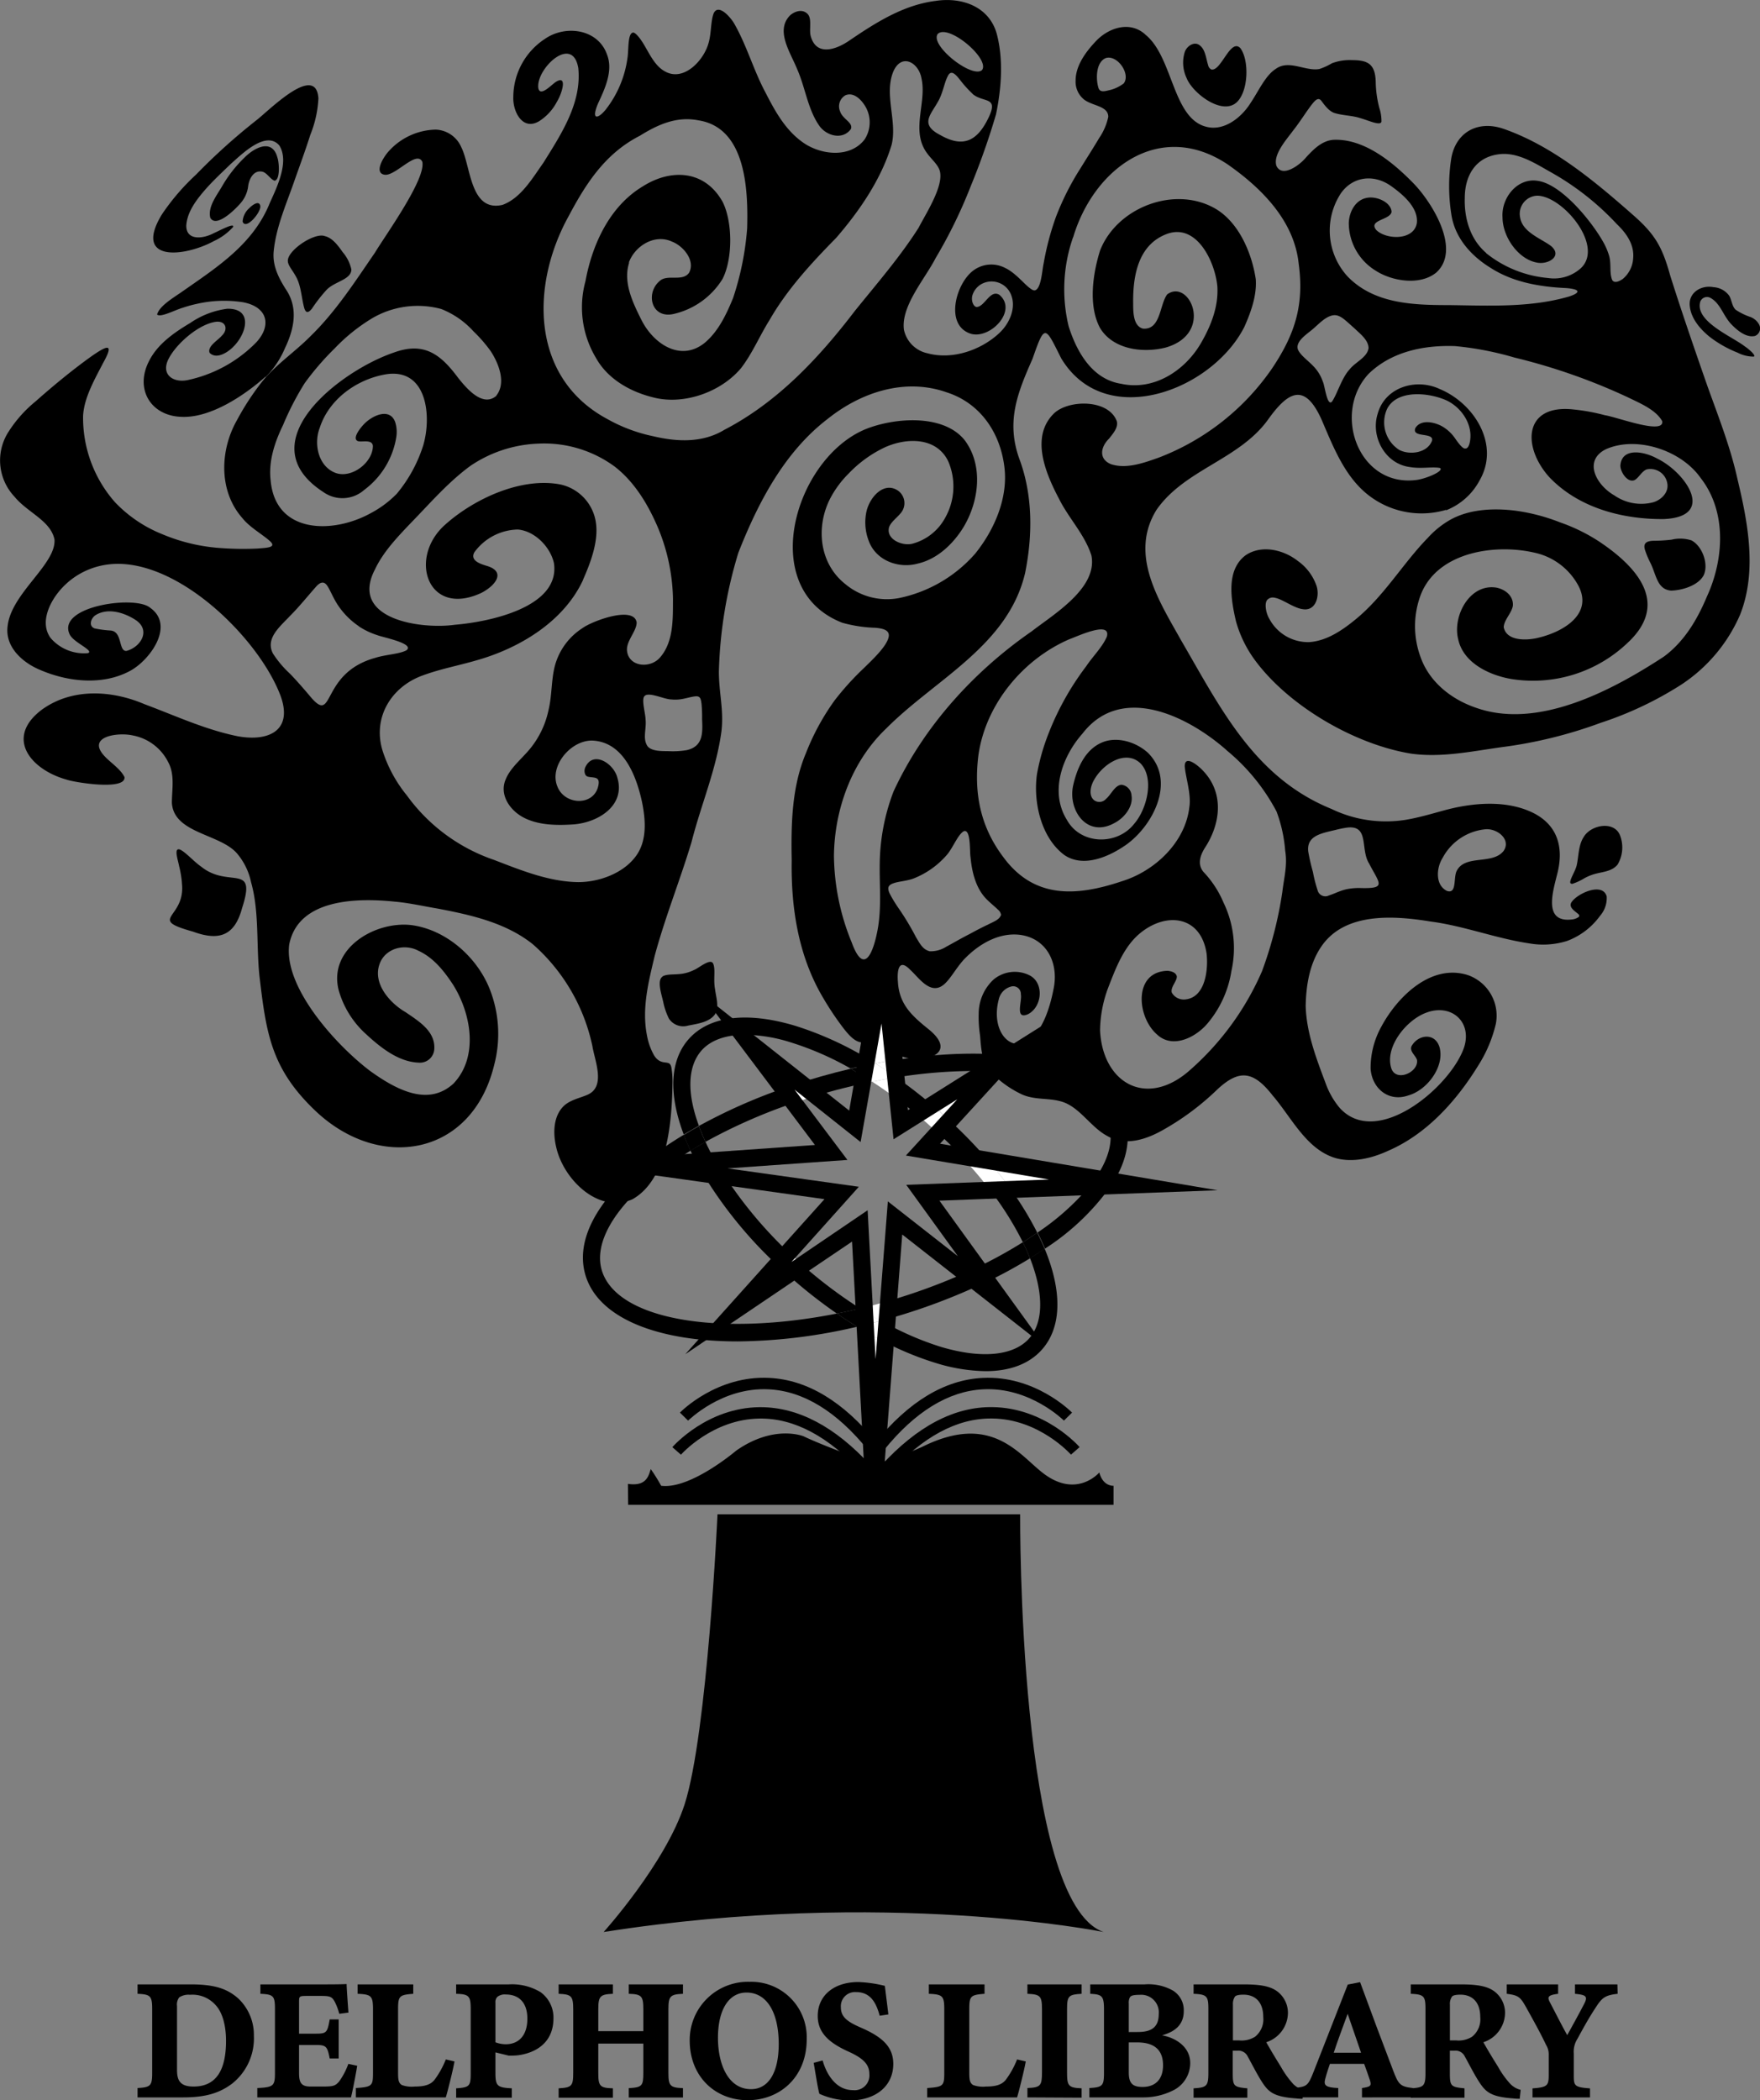 <svg id="Layer_1" data-name="Layer 1" xmlns="http://www.w3.org/2000/svg" viewBox="0 0 308.21 367.79"><rect x="0" y="0" width="308.21" height="367.79" fill="#808080" stroke="none"/><title>delphos-logo</title><path d="M253.26,89.28a15.14,15.14,0,0,1-13.66-2.6c-4.16-3.26-6.15-8.51-8.2-13.27-3-6.59-5.92-4.75-9.42.18-5.08,6.94-14.54,8.63-19.45,15.69-4.86,7.85.43,15.93,4.33,22.9,6.92,11.89,12.81,24,26.32,29.49a21.94,21.94,0,0,0,13.1,1.88c2.24-.39,4.3-1,6.38-1.57,5.07-1.42,11.26-2,16.07.5,4.16,2.21,5.09,6.12,4,10.46-.79,3.19-2.57,8.74,2.63,8.07a2.44,2.44,0,0,0,1.08-.41c.2-.18.13-.35-.06-.54-.6-.52-1.85-1.23-1.1-2.17,1.09-1.49,5.36-3.41,6.08-.92a4.7,4.7,0,0,1-1.16,3.41,12.53,12.53,0,0,1-5.8,4.41,14.06,14.06,0,0,1-6.58.42c-5.83-.86-11.42-3.06-17.23-3.82-6.46-1.06-15.2-1.71-19.29,4.5-2,3-2.58,6.74-2.65,10.27.13,4.66,1.82,9.1,3.47,13.48a14.16,14.16,0,0,0,2.46,4.35c6.57,7.31,19.61-3.81,21.84-10.67,1.36-4.44-2.31-7.58-6.59-6-3.58,1.27-7.45,6.14-6.15,9.87.93,2.34,4.81.52,4.46-1.58-.25-.82-1.53-1.64-.83-2.6,1.19-1.85,4-2.18,4.78.38.93,3.39-2.17,7.53-5.48,8.45-3.46,1.2-6.36-1.25-6.59-4.69a14.89,14.89,0,0,1,1.89-7.38c2.81-5.24,8.73-11.08,15.17-9a7.53,7.53,0,0,1,4.87,8.53,23.64,23.64,0,0,1-3.09,7.31c-3.79,6.16-9,12-15.79,14.93-2.78,1.28-6.07,2.09-9.07,1.3-5.2-1.47-7.77-7.08-11.14-11-3.4-4.35-5.88-4.62-9.74-1a46,46,0,0,1-9.24,6.92c-3,1.74-6.78,3.07-10,1.16-3-1.59-4.95-5.33-8.32-6.1-2.06-.54-4.33-.2-6.51-1.12a18.48,18.48,0,0,1-5.11-3.52c-2-1.89-2.09-4.14-2.31-6.82a21.34,21.34,0,0,1-.24-3.91,8.16,8.16,0,0,1,2.6-5.91,5.79,5.79,0,0,1,6.32-.73c2.58,1.34,2.2,5.51-.27,6.79-2.4,1.08-1-2.34-1.27-3.46a1.34,1.34,0,0,0-1.6-1.4,3,3,0,0,0-2.26,2.25c-2.2,8.23,6.67,13.09,9.57-1.71,1-4.57-1.15-9-5.95-9.58-3.72-.41-7.22,1.7-9.73,4.33-1.49,1.63-2.52,3.73-3.77,4.58-2.25,1.54-4.19-1.48-5.66-2.8-2.13-2.19-2.27.51-2.13,2.13.23,4,2.51,6,5.47,8.38,5.24,4.32-1.05,6.11-5.1,4.58a8.36,8.36,0,0,1-2.81-1.86c-.76-.69-1.16-1.23-2.26-.8-2.07,1-3.39-.37-4.7-2a51.44,51.44,0,0,1-3.62-5.37c-4.37-7.3-5.71-15.7-5.58-24.18-.12-6.34,0-12.88,2.5-18.81a41.61,41.61,0,0,1,5-9.2,48.45,48.45,0,0,1,5.13-5.67c1.45-1.43,4-3.78,4.35-5.45.28-1.33-1.27-1.51-2.27-1.62a24.15,24.15,0,0,1-5.84-.88c-15.12-5.87-8.35-28.82,4.11-33.92,5-2,13.57-2.7,17.3,1.93,3.33,4.42,2.54,10.78-.25,15.34-1.83,2.94-4.59,5.51-7.93,6.28-3.37.94-7.34-.52-8.6-3.95a9,9,0,0,1-.48-4.78c.43-2.73,3.09-5.81,5.65-4a2.69,2.69,0,0,1,.52,3.78c-.72.93-1.84,1.67-2.14,2.61-.56,2.08,2.3,3.33,4.11,2.86a9.24,9.24,0,0,0,5.7-4.5,11.17,11.17,0,0,0,.56-9.91c-2-4.21-7.16-4.24-11.11-2.46a21.32,21.32,0,0,0-6.27,4.52,17.89,17.89,0,0,0-3.3,4.44c-2.55,5-1.92,11.39,2.67,15a11.35,11.35,0,0,0,9.42,2.43,24.24,24.24,0,0,0,13.3-7.77c3.43-4.25,5.83-9.9,5.1-15.32-.77-6-4.3-11.09-10.11-12.94-7.3-2.57-15,0-20.82,4.66-7.59,5.81-12.19,14.67-15.63,23.41a77.9,77.9,0,0,0-3.42,20.82c0,3.77.89,6.75.45,10.47-.89,6.67-3.58,12.87-5.23,19.37-2,6.67-4.63,13.17-6.45,19.92-1.1,4.61-2.3,9.29-1.36,14a11.13,11.13,0,0,0,1.22,3.43c.87,1.44,1.9,1.19,2.46,1.37.34.08.48.36.57.69a14.64,14.64,0,0,1,.22,2.85c-.12,6.53-.75,16.77-7,20.32-5.82,2.59-11.86-3.23-13.28-8.76-.75-2.85-.55-5.77,1.17-7.5,1.15-1.16,3-1.47,4.28-2.06,3.16-1.45,1.23-5.88.8-8.49a32.74,32.74,0,0,0-10.43-17.84c-4.72-3.78-10.85-5.14-16.68-6.25-2.58-.43-5-1-7.58-1.22-6.45-.66-16.81-.55-18.4,7.5-1,7.49,8.18,17.63,14.14,22.14,5.12,3.7,10.38,6.09,14.61,2.24,4.49-4.71,3.1-12.37-.12-17.42-1.56-2.36-3.39-4.65-6-5.85-2.55-1.36-6-.37-6.88,2.53-1.05,3.36,1.94,6.68,4.65,8.24,2.33,1.6,5.22,3.34,5,6.48a2.52,2.52,0,0,1-2.75,2.34c-3.61-.14-6.79-2.75-9.36-5.14a16.27,16.27,0,0,1-4.64-7.58C57.48,166.1,65.66,161.28,72,162c6,.77,11.35,5.43,13.65,10.94a21.36,21.36,0,0,1,.89,13.56c-3.85,15.89-20,18.79-31.34,8-7.72-7.36-8.59-13.53-9.77-23.63-.57-5.42,0-11.22-1.47-16.4a11.32,11.32,0,0,0-2.31-4.84c-2.86-3.64-11.24-3.58-11.55-9.05,0-2.34.56-4.93-.66-7.14a8.73,8.73,0,0,0-6.2-4.65c-2.44-.56-7.81.1-5.23,3.29,1.07,1.33,3,2.42,3.79,4,.29,2.43-8.9.92-10.2.43-6.22-1.75-10.77-7.27-4.34-12.18,5.31-3.89,12.28-3.48,18.07-1,5.38,2,10.55,4.43,16.27,5.6,5.46,1,9.7-1,7.56-7C45.3,111.52,30,96.61,18,99a13.18,13.18,0,0,0-7,3.82c-2.2,2.28-4.17,6.16-2.12,8.93a7.71,7.71,0,0,0,6.51,2.63c.38-.12.3-.37-.21-.77-.78-.64-2.56-1.56-3-2.56-2.23-4.91,11.53-6.85,14.11-4.62,4.41,3.1-.06,9.25-3.59,11.1-4.84,2.56-10.89,1.87-15.76-.25-3.09-1.31-6.11-4.06-5.6-7.68C2,103.86,9.87,98.8,9.54,94.47c-.69-3.32-4.7-4.68-7-7.49a9.25,9.25,0,0,1-1-11.44A22.2,22.2,0,0,1,6.2,70.32c3.06-2.72,6.54-5.59,9.92-8,2.24-1.54,4.09-2.62,2,1.13-1.56,3-3.42,6.25-3.57,9.41a22.37,22.37,0,0,0,5.57,15.07,23.41,23.41,0,0,0,8.25,5.6A31.8,31.8,0,0,0,39,96a52.09,52.09,0,0,0,6.12.06c1.48-.13,3.44-.13,2.15-1.3s-3.55-2.42-4.8-4c-4.17-4.68-4-11.82-1-17.13A45.88,45.88,0,0,1,46,66.71c2.48-3,5.66-5.08,8.45-7.91,4.4-4.3,7.74-9.51,11.2-14.54,1.84-3.06,9-12.95,8.3-15.94-1-2.05-4.58,2.41-6.51,2.29-2.09-.23-.28-3.19.76-4.26a11.36,11.36,0,0,1,8.12-3.65,5.08,5.08,0,0,1,4.45,3.06C82.47,29.09,82.3,37.2,88,35.88c3.23-1.19,5.22-4.65,7.14-7.35,3.21-5.14,6.74-10.52,6.13-16.6-1-6-7.44.13-7,3.49.31,1.67,2.38-.67,3.07-1.07,2.08-1.34,1.1,2,.18,3.48a8.9,8.9,0,0,1-3.07,3.37C91.51,23,89.78,19.52,89.89,17A12.21,12.21,0,0,1,95.43,6.81c3.65-2.53,9.35-1.72,10.89,2.8,1.09,2.83-.43,6-1.59,8.51-1.24,2.92-.07,2.78,1.32,1.1a18.71,18.71,0,0,0,3.81-8.91c.27-1.45,0-4.46,1-4.61.35,0,.89.57,1.51,1.48,1.15,1.71,2.08,4.2,4,5.28,3.37,2,7-2,7.75-5.07.44-1.58.33-3.54.83-5C125.77.51,127.88,3,128.5,4c2.26,3.89,3.44,8.28,5.57,12.24,1.62,3.17,3.41,6.42,6.34,8.56,3.11,2.34,8.41,3,11-.38a5.5,5.5,0,0,0-.17-6.24c-.8-1.12-1.95-2-3.18-1.5a2.23,2.23,0,0,0-.95,2.81c.45,1.41,2.32,1.94,1.9,3.1-1.43,2-4.32,1.23-5.58-.63-2-2.91-2.41-6.67-3.85-9.89-1.15-2.88-3.9-6.77-1.16-9.44,1-.8,2.21-1,3-.19s.28,2.58.52,3.75c.92,3.74,4.45,2.54,6.83.89C153.3,4,158.22.85,163.85.16c4.61-.71,9.44,1,10.73,5.87,1.17,4.56.77,9.48-.16,14A127,127,0,0,1,170,32.59a84.85,84.85,0,0,1-6.15,12.6c-1.86,3.64-6.08,8.38-5.56,12.52a5.35,5.35,0,0,0,4.14,4.16c4.36,1.19,9.35-.56,12.52-3.5,1.86-1.7,3.14-4.6,2-7a3.67,3.67,0,0,0-4.61-1.84,3.39,3.39,0,0,0-2.05,2.18c-.28,1,.21,2,.72,2.05,1.43,0,2.35-3.12,4-2.13,3.26,2.77-1.59,7.81-5,6.82-4.71-1.51-2.56-9,.54-11.15a5.23,5.23,0,0,1,5.48-.37c1.67.78,3.14,2.58,4.15,3.4.32.23.67.57,1.06.52,1.1-.3,1.24-3.45,1.52-4.71A48.82,48.82,0,0,1,184.91,38a46.88,46.88,0,0,1,4.33-8.57c1.08-1.76,2.21-3.5,3.26-5.28a10.33,10.33,0,0,0,1.58-3.69c0-2.06-3.16-1.87-4.52-3.28a4,4,0,0,1-1.2-3.07c0-2.47,1.57-4.76,3.33-6.66,2.28-2.59,6.24-3.95,9-1.29,4.77,4,4.66,14.66,10.63,16.06,3.08.76,6.1-1.65,7.68-4.19,1.36-2,2.58-4.8,4.39-5.95,2.32-1.72,5.24.47,7.68,0a11.46,11.46,0,0,0,2.18-1,8.78,8.78,0,0,1,3.48-.55c2.82,0,4.15.65,4.19,4a19,19,0,0,0,.63,4.38,7.25,7.25,0,0,1,.37,2.4c-.11.37-.56.35-1.36.14-.63-.18-1.45-.5-2.33-.76-1.47-.48-3-.44-4.47-.88-1-.27-1.84-1.45-2.34-2.12-.61-.85-1.28.1-1.75.68-1.08,1.42-2.08,3.06-3.21,4.48-1.2,1.63-3.57,4.25-2.93,6.2,1,2.11,4-.08,5.1-1.39,1.31-1.44,2.81-3,4.83-3.17,5.45-.28,10.56,4,14.16,7.71,3.21,3.36,8.28,11.52,3.92,15.51-2.78,2.32-7.73,1.6-10.71-.36A9.81,9.81,0,0,1,236.2,39c.09-2,1.21-4.06,3.28-4.37,1.7-.28,4.13.83,4.21,2.47-.22,1.45-4.18,1.39-2.66,3.2,1.78,1.71,6.59,1.84,7.09-1.25.28-2.65-2.37-4.95-4.53-6.48-3-2.13-6.72-1.69-8.8,1.32A11.9,11.9,0,0,0,236,48.43c4.65,4.78,11.44,5,17.76,5,7,.09,14.23.47,21-1.5,2-.65,2.1-1.27-.45-1.48-4.61-.21-9.34-1-13.29-3.55-3.44-2.11-6.28-5.3-6.87-9.41a31.82,31.82,0,0,1,0-9.79c.82-4.6,4.69-6.66,9.12-5.15,8.62,3,16,9.19,22.81,15.19,3.85,3.39,5.05,5.63,6.42,10.56,2,6.34,4.25,12.85,6.46,19.19,1.92,5.37,4.08,10.81,5.31,16.43,1.84,7.68,3.44,16.13.47,23.69A27.89,27.89,0,0,1,294.26,120a62,62,0,0,1-14,6.6A78.72,78.72,0,0,1,263,130.84c-5.26.73-10.57,1.88-15.88,1.14-9.78-1.59-21.22-8.2-27.19-16.15a21,21,0,0,1-3.48-7c-.9-3.85-1.78-9,1.68-11.59,2.77-1.88,6.61-1,9.15,1a8.92,8.92,0,0,1,3.21,4.19c.69,1.8,0,4.64-2.34,4.25-1.62-.2-3.58-1.79-4.92-2a1.33,1.33,0,0,0-1.23.29c-.64.54-.35,2.39.33,3.48a7.69,7.69,0,0,0,6.92,4c3-.19,5.71-2,8-3.87,5.08-4.09,8.4-9.9,12.81-14.41a15.81,15.81,0,0,1,3.66-3c3.38-2,7.69-2.22,11.57-1.75a33.52,33.52,0,0,1,7.91,2.06,31.08,31.08,0,0,1,6.89,3.39c6.51,4.35,12.42,10.78,4.92,17.72a24,24,0,0,1-20.34,6.32c-3.88-.66-8.45-2.83-9.32-7-1-4,2-9.78,6.72-9,1.71.36,3,1.59,2.86,3.18-.22,1.31-1.54,2.44-1.6,3.75.51,2.51,4.14,2.34,6.12,1.83,4.49-1.08,9.61-4.24,6.9-9.2a11.47,11.47,0,0,0-7-5.53c-7.08-1.87-17.57-.45-20.55,7.22a15.63,15.63,0,0,0,0,11c1.56,4.32,5.39,7.32,9.63,8.77,10.89,3.89,23.86-3,32.93-8.93,3.57-2.62,5.85-6.47,7.55-10.52,3-6.53,3.51-14.89-1.1-20.78-3.42-4.9-11.31-7.44-16.65-5-3.91,2-1.65,6.25,1.58,8.08a8.25,8.25,0,0,0,6.85,1.16c1.39-.45,2.66-1.74,2.39-3.26a3,3,0,0,0-3.61-2.48c-.88.33-1.41,1.52-2.14,1.88-1.24.52-2.5-1.47-2.47-2.57.25-3.21,4.2-2.46,6.43-1.21,4.93,2.35,10.49,10.22,1.15,10.6-7.31.06-15-2-20.1-7.42-4.75-5.37-4.35-12.75,4.34-11.77a34.32,34.32,0,0,1,5.45,1c2.21.34,10.41,3.49,10.06,1.06-1.09-2-3.89-3.15-5.95-4.16a105.54,105.54,0,0,0-19.95-7,55,55,0,0,0-10.37-2c-5.57-.2-11.17,1-15.13,4.84-6.44,6.87-1.81,19.8,8.22,18.62,1.8-.19,5.1-1.63,4.25-2.12-1.43-.26-3.26.19-5.32-.17-4.27-.57-6.84-5.29-5.59-9.29,1.27-4.68,6.7-6.32,10.86-4.37,6.09,2.53,10.6,9.77,7,16a11.31,11.31,0,0,1-5.89,5.25ZM102.09,101.59c-3.41,7.34-11.24,12-18.82,14.1-3,.87-6.18,1.47-9.15,2.56-5.68,2-9,7.57-7.05,13.44a23.91,23.91,0,0,0,4.19,7.62,31.34,31.34,0,0,0,15.23,11.27c4.75,1.82,9.62,3.83,14.76,3.9,3.67,0,7.81-1.53,10-4.41,2-2.57,1.9-6.11,1.18-9.62-1-4.64-3.29-10.6-8.8-10.76-3.75,0-7.52,4.53-6,8.09,1.3,3.27,6.49,3.44,7.17-.3.29-1.55-.83-1.23-1.82-1.46-.62-.12-.76-1.06-.48-1.66,1.4-3,5-.63,5.61,1.83,1.5,5-3.59,8-8,8.2-2.82.17-5.87.09-8.36-1.19s-4.39-4.08-3.16-6.79c.71-1.7,2.23-3.06,3.46-4.41a15.79,15.79,0,0,0,4-7.62c.63-2.56.47-5.35,1.13-7.82A11.33,11.33,0,0,1,102,110c1.65-1.22,9-4,9.49-1,0,1.5-1.69,3.07-1.7,4.74.1,3.07,4.14,3.47,5.88,1.3,2.32-2.77,2.16-6.7,2.18-10.19a33.87,33.87,0,0,0-2.7-12.61c-1.7-3.94-4.06-7.88-7.53-10.55a20.85,20.85,0,0,0-13.37-4,22.64,22.64,0,0,0-11.87,3.89c-3.88,2.84-7.09,6.57-10.43,10-2.32,2.43-4.85,5.08-6.27,8.11-4.58,8.72,7.92,10.57,14,9.72,5.81-.48,18.45-3,17.33-10.77-.6-2.8-3.31-5.65-6.33-5.91a9.66,9.66,0,0,0-7.62,4c-.76,1.43,1,2,2.09,2.34,3.57,1,1.65,3.5-.92,4.79-9.36,4.3-12.83-6.2-6.25-12,5.06-4.52,13.37-8.38,20.24-7a8,8,0,0,1,6.15,6.78c.44,3.28-1,7-2.25,9.84Zm85.81-60a27.64,27.64,0,0,0-.76,15.55c1.48,4.69,4.24,9.31,9.2,10.07,5.76,1.26,11.2-2.32,14-7.17,1.73-3,3.07-6.38,2.84-9.9-.38-4.19-3.55-11.09-8.81-9.18-4.93,1.82-6,7.07-5.93,12.15,0,1.52,0,4,1.72,4.44,3.12.25,2.89-4.2,4.24-6,3.92-2.85,8.29,6.87-.29,9.32-4,1-9.19.34-11.47-3.43-2.06-3.83-1.31-9.37,0-13.56,2.95-7.58,13.12-11.47,20.23-7.32C217,39,219.24,44.4,219.91,48.9c.2,2.85-.84,5.73-2,8.35-5.66,11.15-24.39,18.28-32.08,5.49-2.81-5.62-2.85-6.14-5,.06-2.65,6-4.68,11-2.32,17.57,2.37,6.33,2.34,13.42,1,20-3,12.74-15.76,18.59-24.29,27.18-6,5.7-9.08,14.07-9.18,22.29a40.84,40.84,0,0,0,3.11,15.2c2.15,5.9,3.77,1.83,4.52-2.13s.31-7.9.39-11.83a36.45,36.45,0,0,1,2.41-12.46c5.23-11.32,14-21,24.2-28.06,3.86-3,11.57-7.56,10.46-13.27-1.13-3.63-4-6.56-5.66-9.91-2.33-4.41-5.11-10.89-.88-15,2.6-2.44,9.61-2.49,11,1.43.22,1.06-.57,2-1.37,3-1.54,1.52-1.82,3.6.34,4.48,2.69.89,5.77-.23,8.36-1.15a42.5,42.5,0,0,0,19.91-15.72c4-6,5.57-11.1,4.59-18.28-.8-7.54-6.55-13.25-12.49-17.39-11.84-7.84-23.39.71-27,12.81Zm26.85,89.74c-6.91-6.07-18.45-11.59-25.18-2.87-3.55,4-5.8,10.21-2.73,15.13,2.43,4.39,8.82,4.49,11.8.65,2.17-2.51,3.55-7.84,1.16-10.48-2.54-2.57-6.58-.11-8.22,2.84-.58,1-1,2.67,0,3.52a1.55,1.55,0,0,0,2.11-.22c.88-.72,1.52-2.38,2.7-2.47a2,2,0,0,1,1.76,1.86c.33,2-1.31,4-3.05,4.87-4.72,2.58-8.1-2.22-7.18-6.57.65-2.9,2-6.23,5-7.54,2.64-1.16,6-.13,8.09,1.77,4.93,4.86,1,12.67-3.76,16.09-3,2.11-7.45,4.09-10.81,1.86-4.11-3-5.54-9.29-4.85-14.18a37.18,37.18,0,0,1,1.69-6.24,48.73,48.73,0,0,1,6.94-12.68c1.13-1.71,2.85-3.36,3.62-5.2.74-2.86-5.33.05-6.52.45-8.24,3.53-14.82,11.57-16,20.49-.78,6.47.35,12.33,4.33,17.62,5.43,7.46,12.91,6.95,20.83,4.29,5.79-1.79,11.11-6.84,11.8-13,.36-2.19-.67-5.25-.81-7.12,0-2.2,2.56.06,3.23.8,3.71,3.91,3.07,9.27.26,13.54-.8,1.31-1.3,2.83-.22,4.14a17.83,17.83,0,0,1,3.52,5.38,18.32,18.32,0,0,1,1.38,12,18.7,18.7,0,0,1-4.2,9.19c-2.1,2.47-6.14,4.48-8.86,1.88-3.53-3.1-4.13-11,1.91-11.12.59.06,1.32.25,1.55.83.3.78-1.15,2-.83,3a2.42,2.42,0,0,0,2.48,1.17c3.38-.44,3.92-5.15,3.61-8-1-6.71-7.17-7.41-11.82-3.44-2.79,2.41-4.14,6.12-5.44,9.46a22,22,0,0,0-1.4,7.41c.44,9.08,7.87,13.54,15.34,7.31A49,49,0,0,0,221,170.09a69.18,69.18,0,0,0,3.56-13.88c.31-2.63.92-4.66.5-7.24a25.09,25.09,0,0,0-1.51-6.85,35,35,0,0,0-8.75-10.73ZM110.16,46.05c-1.06,3.37.61,6.87,2.14,9.92,2.08,4.21,6.85,7.47,11.08,4.09,2.41-2,3.82-5,5-7.88A50.58,50.58,0,0,0,130.84,40c.19-6.7-.17-17.65-8.56-18.93-3.82-.75-7.14.78-10.24,2.71-6,3.07-9.37,8.25-12.42,14-6.74,12.13-6.75,28.39,6.75,35.61a27.92,27.92,0,0,0,8,3c4.2,1,8.67,1.2,12.48-1.12,9.29-4.82,16.53-12.55,22.82-20.78,3.85-4.78,7.91-9.44,11.2-14.61,1.25-2.45,4.43-7.28,3.71-9.94-.36-1.27-1.67-2.15-2.56-3.59-2.36-3.84.25-8.51-.64-12.57-.48-2.89-3.6-4.6-5-1.11-1.54,4,.76,8.61-.24,12.69-1.84,6.07-5.64,11.59-9.72,16.31-4.34,4.41-8.57,9-11.65,14.36-1.79,2.86-3,5.84-5,8.44-3.56,4.25-10.15,6.55-15.51,5.09-4-1-7.89-3.25-9.9-6.89a17.24,17.24,0,0,1-1.83-13.44c1.17-6.39,4.21-13.08,10-16.57,5-3.18,10.87-2.88,14,2.66,1.78,3.49,1.81,10,0,13.53A13.63,13.63,0,0,1,117.89,55c-4,.83-4.93-4-2.1-6,1.43-.87,3.78.29,4.88-1.23,1.14-2.13-1-4.7-3-5.46-3-1.39-6.44.72-7.53,3.62ZM86.92,69.27c1.76-2.22.41-5.65-1-7.79a25.25,25.25,0,0,0-3-3.45,15,15,0,0,0-5.66-3.92,15.77,15.77,0,0,0-12.13,1.65,31.73,31.73,0,0,0-6.56,5.29,47.8,47.8,0,0,0-5.22,6.06,49.86,49.86,0,0,0-3.77,7.3c-1.46,3-2.6,6.36-2.18,9.78.87,9.34,10.92,9.33,17.52,5.68a18.42,18.42,0,0,0,4.57-3.41,25,25,0,0,0,4.6-8.38c1.52-5,.79-13.53-6.33-12.56C62.6,66.33,57.64,69.84,56,74.9c-1.11,2.83-.27,6.8,2.79,7.93,2.82,1,6.51-1.84,6.51-4.75-.13-1.23-2-.58-2.65-.84-1.08-.47.6-2.48,1.13-3,1.37-1.43,4.41-2.91,5.4-.39a5.63,5.63,0,0,1,.22,2.68,14.33,14.33,0,0,1-5.6,9.25,5.76,5.76,0,0,1-7.16.4C43.21,77.5,59.6,64.9,69,61.73c5.2-1.89,8.11.24,11.19,4.39,1.49,1.88,4.34,5.29,6.75,3.18ZM260.25,44.33a20.15,20.15,0,0,0,10.87,4.36A7,7,0,0,0,276.8,47c4.22-3.87-3.12-12.68-7.59-12.73a3.17,3.17,0,0,0-3,3.85c.43,2.59,3.74,3.68,5.45,5,2,1.75-.56,3.28-2.54,2.86-3.29-.61-6-4.54-6-7.93-.23-3.46,2.66-7,6.23-6.37,4.2.65,9.49,7.21,11.5,10.87a11.52,11.52,0,0,1,.86,2c.55,1.57.05,3.18.64,4.53.35.48,1,.33,1.83-.23A5.09,5.09,0,0,0,286,45.2c.21-2.35-1.17-4.34-2.82-5.91a47.37,47.37,0,0,0-11.79-9.24c-2.75-1.56-5.84-3.55-9.16-3-3.92.61-5.72,3.8-5.72,7.64-.11,3.63,1,7.25,3.74,9.6ZM62.82,109.65a13.4,13.4,0,0,1-3.58-3.58c-.93-1.35-1.51-3-2.06-3.66s-1.17-.38-1.74.23c-1.52,1.7-3,3.57-4.64,5.21-1.75,1.87-4.38,3.94-3,6.6a18.16,18.16,0,0,0,3,3.55c1.2,1.25,2.37,2.59,3.48,3.91,4.41,5.29,1.63-4,11.45-6.71,1.86-.59,4.29-.66,5.46-1.33,1.52-1.19-4.4-2.31-5.11-2.64a13,13,0,0,1-3.24-1.54Zm112.49,50.64a1.43,1.43,0,0,0-.56-1c-.48-.48-1.24-1.09-1.79-1.63-2-1.88-2.74-4.76-3-7.54-.18-.86.1-5-1.17-4.56-1,.54-1.85,2.75-2.85,4a14.9,14.9,0,0,1-6,4.3c-1.22.44-2.57.49-3.45.81-1.08.35-1.11.93-.66,1.87a23.63,23.63,0,0,0,1.57,2.57,46.14,46.14,0,0,1,3,5c.77,1.29,1.23,2.17,2.41,2.48a5.08,5.08,0,0,0,2.9-.8c1.28-.68,2.67-1.51,4.05-2.2,1.08-.59,2.15-1.16,3.25-1.67.77-.42,2-.82,2.25-1.63Zm81.35-81.75c.37,0,.66-.53.78-1.36.45-2.83-1.41-5.7-4-7-3.06-1.44-8.79-2.05-10.54,1.44A5.72,5.72,0,0,0,245,78.77c1.88,1,5,.55,5.78-1.61.34-1.52-3.59-.43-2.93-2.18.94-1.6,3.36-1.09,4.76-.28a7,7,0,0,1,2.23,2.11c.5.72,1.32,1.84,1.76,1.73ZM113.41,130.7c.76.89,2.44.83,3.71.85a14.69,14.69,0,0,0,3.13-.18c2.82-.64,2.83-2.89,2.7-5.4a25,25,0,0,0-.1-2.74c-.12-.8-.19-1.34-1-1.29s-2,.47-2.94.55a6.38,6.38,0,0,1-1.31,0c-1.36,0-4.24-1.54-4.83-.46-.39.76.26,2.89.29,4.06.15,1.66-.56,3.27.34,4.59Zm119.38,26.09c.81-.25,1.84-.8,3-1.06a10.54,10.54,0,0,1,2.25-.22c4.88.15,3.57-.7,1.71-4.3-1.63-2.58.22-7.06-4.29-6.21-.38.06-.79.15-1.18.24-2.59.66-5.53.95-5.18,3.9a36.61,36.61,0,0,0,.82,3.57,24,24,0,0,0,.81,3.17,1.4,1.4,0,0,0,2,.93Zm-5.51-95.61c.41,1,1.68,1.87,2.67,2.9a7.1,7.1,0,0,1,1.7,2.75c.33.56.73,4.36,1.58,3.53.89-1.2,1.72-4.21,3.12-5.68,1-1.29,3.05-2.05,3.31-3.7,0-1.43-1.5-2.54-2.48-3.49-1.66-1.45-2.58-2.54-3.87-2.25s-2.37,1.51-3.43,2.41-3,2.11-2.61,3.49Zm36,87.88c1.47-2.07-1.2-4.11-3.3-3.82a9.53,9.53,0,0,0-7.35,5c-1.12,1.77-1.31,4.77.76,5.78,1.77.6,1.1-2.31,1.7-3.49,1.45-2.92,6.17-1.07,8.15-3.43ZM170.32,16.43a19.86,19.86,0,0,1-2.2-2.44c-.59-.72-1.53-2-2.16-.63-.57,1.1-.79,2.64-1.49,4.05-1.32,2.6-3.63,4.29.23,6.26,4.1,2.33,6.53.92,8.47-3.18,1.68-3.62-.9-2.46-2.81-4Zm-150.85,94c2,.28,1.26,3.67,2.68,3.56,2.54-.68,4.33-3.66,1.55-5.45-2-1.29-4.8-2.12-6.91-.85-.84.49-1.37,1.93-.22,2.36a18.65,18.65,0,0,0,2.85.37ZM172,12.23c1.32-2-5.94-8.11-7.79-6.28-1.42,2,6.07,7.89,7.77,6.31Zm24.8,2.36c1.21-1.63-1.08-5-3.13-4.43-1.84.73-1.78,3.9-1.27,5.34.29.67,1,.49,1.61.35a6.66,6.66,0,0,0,2.76-1.23Z"/><path d="M46.46,66c-3.69,3.26-9.57,7.21-14.64,7-5.38-.15-8.24-4.8-5.75-9.71,1.48-3,4.35-5,7.26-6.74a14.85,14.85,0,0,1,6.45-2.48c4.46-.1,3.51,4.15,1.19,6.54-1,1.07-3.06,2.42-4.27,1.17-.42-1.15,1.5-2.2,2.15-3,1.13-1.06.75-2.61-1-2.43-3,.36-7,3.84-8.35,6.54s.82,4.18,3.32,3.68A23.69,23.69,0,0,0,44.9,59.93c2.74-3,1.91-6.21-2.35-7a21.36,21.36,0,0,0-8.11.29,21.65,21.65,0,0,0-2.39.66c-1.34.37-3.94,1.79-4.54,1.2C27.93,53.5,30.62,52,32,51c6.08-4.25,12.36-8.26,15.25-15.46,1.27-2.81,3.45-7.26,1.66-10.07-2.34-2.72-6.59,1.56-8.48,3.22-1.64,1.59-3.31,3.12-4.81,4.89s-2.86,3.72-3,5.94c0,2.69,3,2.31,4.88,1.28.61-.23,3.63-1.91,3.32-1.05a10.36,10.36,0,0,1-3.39,2.48C32.34,45,23.25,46,28.33,37.58a39.38,39.38,0,0,1,6-7,107.27,107.27,0,0,1,10.53-9.49c2.08-1.57,10.48-10.2,10.9-3.86a19.59,19.59,0,0,1-1.42,6.39c-.82,2.6-1.8,5.26-2.72,7.86-1.39,4.05-3.26,8.17-3.69,12.5-.25,2.49.83,4.64,2.12,6.67,2.25,3.31,1.45,7-.17,10.37a16.14,16.14,0,0,1-3.35,5Z"/><path d="M31.86,154.6a18.56,18.56,0,0,0-.51-3c-.18-1-1-3.3.22-2.8,1,.49,2.34,2.05,3.7,3C40.08,155.64,45,151,42.4,159c-1.29,4.86-4,5.84-8.6,4.15-8.21-2.3-1.26-2.25-1.94-8.44Z"/><path d="M210.25,8.07c.86.76,1,2.4,1.32,3.35a1.07,1.07,0,0,0,.54.74c1.71.45,3.34-5.54,5.1-3.73,1.56,2.1,1.44,7.47-.6,9.45-2.58,2.45-7.82-1.61-8.82-4.23a6.27,6.27,0,0,1-.32-4.53c.39-1.14,1.81-2,2.74-1.08Z"/><path d="M116,171c.87-.49,2.07-.26,3.54-.49a6.91,6.91,0,0,0,2-.65c.79-.28,2.87-2.13,3.34-1.12s0,2.73.34,4.52c.18,1.41.76,3.07,0,4.35-1,1.41-3,1.65-4.74,2a3,3,0,0,1-3.34-1.23,11.84,11.84,0,0,1-1-2.94c-.28-1.28-1.15-3.75-.11-4.42Z"/><path d="M56.88,41.35c1.34.3,2.33,1.67,3.15,2.83a6.88,6.88,0,0,1,1.5,3c0,1.8-2.89,2.08-4.33,3.57a27,27,0,0,0-2.58,3.31c-.67.82-1.1.8-1.38-.26-.36-1.37-.49-3.08-1-4.46-.63-1.76-2-2.8-1.82-3.88.29-1.82,4.57-4.68,6.39-4.14Z"/><path d="M306.69,55.58a2.82,2.82,0,0,1,1.36,1.25,1.42,1.42,0,0,1-.71,2c-1.49.35-3-.88-4-1.89-1.6-1.55-2-3.85-3.9-4.82a1.26,1.26,0,0,0-1.69.71c-1,3.44,5.53,6.07,7.77,7.81.75.49,2.09,1.67,1.59,1.81a6.14,6.14,0,0,1-2.82-.69A20.13,20.13,0,0,1,299.41,59c-1.7-1.37-3.34-3.28-3.51-5.54s2.06-3.58,4.16-3.17a3.67,3.67,0,0,1,2.75,1.49c.44.72.49,1.85,1.12,2.45a10.71,10.71,0,0,0,2.72,1.32Z"/><path d="M275.06,154.72a.38.38,0,0,1-.07-.35c.07-.6.85-1.81,1.1-2.75.38-1.57.28-3.53,1.22-5,1.25-2.22,5.55-3,6.46-.13a5.87,5.87,0,0,1-.49,4.9c-.86,1.1-2.32,1.26-3.61,1.56a8.68,8.68,0,0,0-2.16.82,10.28,10.28,0,0,1-2.13,1,.41.41,0,0,1-.31-.06Z"/><path d="M42.49,38.79a3.39,3.39,0,0,1,1.18-2.35c.44-.48,1.72-1.45,1.91-.38s-2.5,4.28-3.08,2.78Z"/><path d="M48.13,31.66c-.8-.23-1.35-1.42-2.22-1.6-1.53-.31-2.32,1.34-2.46,2.61a5.54,5.54,0,0,1-1.4,3c-.86,1-4.22,4.34-5.23,2.45-.44-1.88,1.08-3.81,2-5.38a23.07,23.07,0,0,1,4-5.15c1.83-1.83,4.88-3.33,5.76,0,.31.88.5,3.84-.46,4.05Z"/><path d="M298.28,100.86c-1,1.7-3.7,2.52-5.63,2.57-2.48-.2-2.59-2.78-3.63-4.85a15.92,15.92,0,0,1-.94-2.24c-.41-1.28.34-1.6,1.48-1.64a27.91,27.91,0,0,0,3.16-.19,6.4,6.4,0,0,1,3.5.13c1.9,1,3.07,4.22,2.09,6.17Z"/><path d="M33.41,347.51c4.34,0,6.46.83,8.32,2.47a8.78,8.78,0,0,1,2.73,6.54,10.11,10.11,0,0,1-3.79,8.35c-2.24,1.7-4.73,2.43-8.58,2.43h-8v-1.64c2.3-.13,2.56-.4,2.56-2.71V351.87c0-2.32-.29-2.62-2.56-2.71v-1.65Zm-2.41,15c0,1.86.58,2.89,2.9,2.89,4.05,0,5.68-3,5.68-8,0-2.86-.69-5.15-1.95-6.4a5.4,5.4,0,0,0-4.36-1.67,2.91,2.91,0,0,0-1.89.46,2.09,2.09,0,0,0-.38,1.52Z"/><path d="M62.55,361.76c-.2,1.34-.86,4.72-1.09,5.54H45.06v-1.64c2.89-.13,3.09-.4,3.09-2.71V351.87c0-2.32-.23-2.62-2.55-2.71v-1.65H56c1.58,0,3.7,0,4.7-.06,0,.55.17,3,.32,5l-1.61.21a10.15,10.15,0,0,0-.8-2.13c-.49-.89-.89-1-2.38-1H53.75c-1.35,0-1.38.06-1.38,1.07v5.54h2.81c2,0,2.13-.12,2.56-2.5h1.57v6.85H57.74c-.43-2.22-.66-2.37-2.56-2.37H52.37V363c0,1.64.32,2.4,2,2.4h2.07c1.95,0,2.26-.12,2.92-.85A12.27,12.27,0,0,0,61,361.43Z"/><path d="M79.59,361c-.23,1.4-1.26,5.48-1.52,6.3H62.32v-1.64c2.87-.19,3-.4,3-2.71V351.87c0-2.32-.29-2.62-2.7-2.71v-1.65h9.75v1.65c-2.44.18-2.66.39-2.66,2.71V363c0,1.21.08,1.76.65,2.13a5.05,5.05,0,0,0,2.27.27c1.75,0,2.76-.33,3.44-1.15a15.39,15.39,0,0,0,2-3.6Z"/><path d="M89.08,347.51a9.67,9.67,0,0,1,5.6,1.37,5.49,5.49,0,0,1,2.24,4.57c0,4.32-3.16,6.09-6.26,6.48a13.83,13.83,0,0,1-1.55.06l-2.35-.57V363c0,2.31.32,2.58,2.87,2.71v1.64H79.88v-1.64c2.38-.16,2.55-.4,2.55-2.71V351.87c0-2.32-.29-2.65-2.55-2.71v-1.65Zm-2.32,10.14a5,5,0,0,0,1.84.34c2,0,3.75-1.28,3.75-4.48,0-2.92-1.57-4.23-3.78-4.23a2.06,2.06,0,0,0-1.49.43,1.31,1.31,0,0,0-.32,1Z"/><path d="M119.6,349.16c-2.21.09-2.55.39-2.55,2.71V363c0,2.31.32,2.59,2.55,2.68v1.64h-9.49v-1.64c2.35-.13,2.55-.4,2.55-2.71v-5.09h-7.89V363c0,2.31.26,2.65,2.56,2.71v1.64h-9.5v-1.64c2.3-.13,2.55-.4,2.55-2.71V351.87c0-2.32-.31-2.62-2.55-2.71v-1.65h9.5v1.65c-2.21.09-2.56.39-2.56,2.71v3.83h7.89v-3.83c0-2.32-.31-2.65-2.55-2.71v-1.65h9.49Z"/><path d="M131.27,347.06a9.71,9.71,0,0,1,10,10.07c0,6.58-4.65,10.66-10.33,10.66s-10.16-4.11-10.16-10.47A10.2,10.2,0,0,1,131.27,347.06Zm-.54,1.88c-3.13,0-5,3.05-5,7.92s1.92,9,5.79,9c2.9,0,4.85-2.65,4.85-7.95C136.35,352.26,134.2,348.94,130.73,348.94Z"/><path d="M154.05,353c-.55-2-1.44-4.14-4.13-4.14a2.48,2.48,0,0,0-2.67,2.62c0,1.64.94,2.5,3.55,3.62,3.71,1.62,5.63,3.35,5.63,6.34,0,3.89-3.1,6.39-7.63,6.39a13,13,0,0,1-5.31-1.16c-.26-.82-.69-3.68-1-5.42l1.57-.42c.46,1.7,1.95,5.2,5.31,5.2a2.59,2.59,0,0,0,2.87-2.83c0-1.67-1.06-2.74-3.61-3.9-3.59-1.61-5.43-3.41-5.43-6.27,0-3.53,2.79-5.93,7.12-5.93a22.26,22.26,0,0,1,4.64.67c.12,1.09.32,2.55.61,5Z"/><path d="M179.63,361c-.23,1.4-1.26,5.48-1.52,6.3H162.36v-1.64c2.87-.19,3-.4,3-2.71V351.87c0-2.32-.29-2.62-2.7-2.71v-1.65h9.75v1.65c-2.44.18-2.67.39-2.67,2.71V363c0,1.21.09,1.76.66,2.13a5.05,5.05,0,0,0,2.27.27c1.75,0,2.76-.33,3.44-1.15a15.39,15.39,0,0,0,2-3.6Z"/><path d="M179.92,367.3v-1.64c2.29-.09,2.55-.4,2.55-2.71V351.87c0-2.32-.29-2.62-2.55-2.71v-1.65h9.49v1.65c-2.29.12-2.55.39-2.55,2.71V363c0,2.31.28,2.62,2.55,2.71v1.64Z"/><path d="M203.49,356.43c2.56.46,4.94,2.13,4.94,4.84a5.34,5.34,0,0,1-3,4.81,11.6,11.6,0,0,1-5.28,1.22h-9.38v-1.64c2.33-.13,2.56-.4,2.56-2.71V351.87c0-2.32-.35-2.62-2.41-2.71v-1.65h9.52a8.78,8.78,0,0,1,4.94,1.07,4,4,0,0,1,1.92,3.53C207.34,354.79,205.44,355.89,203.49,356.43Zm-4.21-.58c2.55,0,3.64-1,3.64-3.16a3.08,3.08,0,0,0-3.36-3.35c-1.23,0-1.52.18-1.69.43a2,2,0,0,0-.2,1.09v5Zm-1.61,7.07c0,1.88.63,2.58,2.52,2.55s3.48-1.09,3.48-3.8-1.55-4-4.54-4h-1.46Z"/><path d="M228.1,367.54c-.11,0-.74,0-1.09-.06-4-.27-4.87-1.15-6-2.86-.91-1.43-1.69-3-2.52-4.5a1.81,1.81,0,0,0-1.83-1h-.78V363c0,2.31.14,2.49,2.55,2.71v1.64h-9.41v-1.64c2.3-.13,2.59-.4,2.59-2.71V351.81c0-2.23-.26-2.56-2.59-2.65v-1.65h8.78c2.87,0,4.54.31,5.74,1.13a4.71,4.71,0,0,1,2,4,5.48,5.48,0,0,1-3.79,5c.46.85,1.64,2.83,2.52,4.23a16.24,16.24,0,0,0,2,2.86,3.71,3.71,0,0,0,2,1.25ZM217,357.32a4.41,4.41,0,0,0,2.78-.64,3.9,3.9,0,0,0,1.44-3.44c0-3-1.78-3.93-3.44-3.93-.95,0-1.38.15-1.53.36a2.29,2.29,0,0,0-.34,1.41v6.24Z"/><path d="M238.51,367.3v-1.64c1.46-.22,1.72-.34,1.38-1.4-.26-.8-.66-1.89-1-2.83h-6c-.17.54-.55,1.58-.83,2.67s.08,1.47,2.29,1.56v1.64h-7.77v-1.64c2.24-.25,2.46-.31,3.44-2.8l6-15.32,2.16-.42c1.92,5.26,3.81,10.29,5.76,15.4.95,2.53,1.26,2.89,3.47,3.14v1.64ZM236,352.66c-.78,2.16-1.72,4.62-2.44,6.82h4.79Z"/><path d="M266.13,367.54c-.11,0-.74,0-1.09-.06-4-.27-4.87-1.15-6-2.86-.92-1.43-1.7-3-2.53-4.5a1.8,1.8,0,0,0-1.83-1h-.78V363c0,2.31.15,2.49,2.56,2.71v1.64h-9.41v-1.64c2.29-.13,2.58-.4,2.58-2.71V351.81c0-2.23-.26-2.56-2.58-2.65v-1.65h8.77c2.87,0,4.54.31,5.74,1.13a4.68,4.68,0,0,1,2,4,5.48,5.48,0,0,1-3.79,5c.46.85,1.64,2.83,2.53,4.23a15.84,15.84,0,0,0,2,2.86,3.75,3.75,0,0,0,2,1.25ZM255,357.32a4.41,4.41,0,0,0,2.78-.64,3.9,3.9,0,0,0,1.44-3.44c0-3-1.78-3.93-3.44-3.93-.95,0-1.38.15-1.52.36a2.22,2.22,0,0,0-.35,1.41v6.24Z"/><path d="M283.28,349.16c-2.2.24-2.75.7-3.84,2.4-1,1.52-1.86,3-3.18,5.45a4.17,4.17,0,0,0-.66,2.62v3.68c0,1.89,0,2.22,2.84,2.41v1.58H268.37v-1.58c2.67-.19,2.84-.52,2.84-2.41v-3.47a3.15,3.15,0,0,0-.46-1.73c-.83-1.74-1.69-3.35-3.56-6.7-.95-1.67-1.29-2-3.33-2.25v-1.65h9v1.65c-2,.24-1.86.67-1.41,1.55.92,1.74,1.95,3.81,3,5.69.71-1.28,2.21-4,3-5.54.69-1.34.14-1.52-1.64-1.7v-1.65h7.43Z"/><path d="M125.65,265.18h53s-.44,68.06,14.63,73.16c0,0-38.13-7.76-87.57,0,0,0,10.87-12.06,14.19-22.39C123.88,303.53,125.65,265.18,125.65,265.18Z"/><path d="M110,263.52h85v-3.33s-1.83.17-2.49-2.33c0,0-4,4.75-10,0-4.21-3.31-9-10.47-21-4.49,0,0-5.95,2.66-8.46,3,0,0-8.5-3-12.32-4.84,0,0-5.16-2.15-11.81,2.51,0,0-8,6.82-13.14,6.15a31.06,31.06,0,0,0-1.82-2.92c-.37,1.06-.67,3.09-4,2.59Z"/><path d="M151,258c-5.87-6.43-11.92-9.67-18-9.58-8.23.1-13.7,6.26-13.75,6.33l-1.51-1.32c.25-.28,6.13-6.9,15.24-7h.22c6.6,0,13.09,3.44,19.29,10.23Z"/><path d="M152,253.94c-5.47-6.77-11.32-10.35-17.4-10.64-8.21-.41-14,5.43-14.11,5.48l-1.42-1.4c.26-.27,6.53-6.54,15.63-6.08,6.67.32,13,4.15,18.86,11.38Z"/><path d="M155.79,258l-1.48-1.35c6.27-6.86,12.82-10.34,19.51-10.23,9.11.11,15,6.73,15.24,7l-1.51,1.32c-.06-.07-5.57-6.25-13.78-6.33h-.17C167.59,248.37,161.59,251.59,155.79,258Z"/><path d="M154.8,253.94l-1.55-1.26c5.85-7.23,12.19-11.06,18.86-11.38,9.11-.45,15.37,5.82,15.63,6.08l-1.43,1.4c-.05-.05-5.93-5.91-14.13-5.48C166.12,243.6,160.27,247.18,154.8,253.94Z"/><path d="M150.63,229.14l.75.48,0-.66Z"/><path d="M137.11,190.63a96.92,96.92,0,0,0-14.72,6.55c.34.91.72,1.84,1.16,2.78A95.33,95.33,0,0,1,139,193.15Z"/><path d="M140.06,189.64l2.84,2.25,1.65-.49c2.16-.61,4.3-1.14,6.42-1.61l.23-1.32c-.75-.45-1.49-.89-2.24-1.31q-2.6.61-5.23,1.36C142.49,188.87,141.27,189.25,140.06,189.64Z"/><path d="M155.63,227.81l-.25,3.19.43-.12A107.59,107.59,0,0,0,171.65,225L169,222.91A102.87,102.87,0,0,1,155.63,227.81Z"/><path d="M172.81,224.48a82.38,82.38,0,0,0,7.56-4.12c-.22-.54-.44-1.09-.69-1.64-.18-.39-.37-.79-.56-1.18A80.32,80.32,0,0,1,171,222Z"/><path d="M157,188.67a87,87,0,0,1,13.39-1.12c.78,0,1.54,0,2.29,0l3.55-2.23-2.11,2.3c10.73.61,18.51,3.85,20.08,9.37.82,2.88-.11,6.1-2.42,9.41L195,207c2.25-3.69,3.05-7.37,2.08-10.77-2.83-9.92-19.65-13.9-40.57-10.54l.3,2.87Z"/><path d="M105.36,222.37c-1.31-4.6,2-10.51,9-16.22.65-.53,1.33-1.05,2-1.57l-3.29-.46,4.35-.31c1.12-.79,2.29-1.55,3.51-2.3-.44-.95-.84-1.88-1.18-2.79a63.68,63.68,0,0,0-7.32,5.11c-8.09,6.6-11.62,13.47-9.94,19.36,2.17,7.6,12.54,11.72,26.68,11.72a94.46,94.46,0,0,0,20.93-2.57c-1.18-.73-2.37-1.49-3.54-2.31C125.83,234.14,107.86,231.11,105.36,222.37Z"/><path d="M194.53,207.69l-3.83.15a43.43,43.43,0,0,1-9,8c.26.54.52,1.07.76,1.6s.36.82.53,1.23A42.13,42.13,0,0,0,194.53,207.69Z"/><path d="M122.82,184c1.62-1.85,4.29-2.79,7.7-2.79a27.65,27.65,0,0,1,7.88,1.31,52.92,52.92,0,0,1,10.56,4.6l2.57-.57.22-1.29a58.66,58.66,0,0,0-12.49-5.62c-8.48-2.55-15.12-1.71-18.7,2.38-3.34,3.82-3.42,9.81-.82,16.66.86-.52,1.74-1,2.65-1.54C120.35,191.63,120.32,186.89,122.82,184Z"/><path d="M157.2,192.54c1.14.85,2.26,1.73,3.38,2.66l2.66-1.68c-2.05-1.74-4.15-3.37-6.27-4.85l-.17,0Z"/><path d="M166.28,196.21l-2,2.21c1.44,1.34,2.82,2.71,4.12,4.1l4.74.79A82.62,82.62,0,0,0,166.28,196.21Z"/><path d="M180.26,234.35c-2.72,3.11-8.4,3.65-15.58,1.49a52.94,52.94,0,0,1-9.37-4l-.25,3.25a54,54,0,0,0,8.75,3.58,30.82,30.82,0,0,0,8.79,1.45c4.29,0,7.69-1.29,9.91-3.83,3.4-3.88,3.54-10.11.43-17.62-.83.56-1.69,1.11-2.57,1.65C182.78,226.46,182.76,231.5,180.26,234.35Z"/><path d="M150.09,232.34c.49.31,1,.6,1.49.89l-.07-1.22Z"/><path d="M127,206.06l-3.93-.54a74.79,74.79,0,0,0,13,16l2-2.23A74.28,74.28,0,0,1,127,206.06Z"/><path d="M140.48,221.48l-2.56,1.73.75.67a85.26,85.26,0,0,0,7.88,6.15c1.35-.27,2.71-.56,4.08-.89a81.92,81.92,0,0,1-10-7.51Z"/><path d="M125.26,203.26q-1-1.68-1.71-3.3c-.9.51-1.78,1-2.63,1.55.31.65.64,1.32,1,2Z"/><path d="M173.44,208.48a56.22,56.22,0,0,1,5.68,9.06c.87-.55,1.71-1.1,2.53-1.66a57.23,57.23,0,0,0-4.59-7.54Z"/><path d="M123.55,200c-.44-.94-.82-1.87-1.16-2.78-.91.5-1.79,1-2.65,1.54.34.91.74,1.84,1.18,2.79C121.77,201,122.65,200.47,123.55,200Z"/><polygon points="156.97 188.67 156.79 188.54 156.81 188.69 156.97 188.67"/><path d="M151.53,186.59l-2.57.57c.75.42,1.49.86,2.24,1.31Z"/><path d="M151.38,229.62l-.75-.48c-1.37.33-2.73.62-4.08.89,1.17.82,2.36,1.58,3.54,2.31l1.42-.33Z"/><path d="M181.65,215.88c-.82.56-1.66,1.11-2.53,1.66.19.39.38.79.56,1.18.25.55.47,1.1.69,1.64.88-.54,1.74-1.09,2.57-1.65-.17-.41-.34-.82-.53-1.23S181.91,216.42,181.65,215.88Z"/><path d="M173.12,203.31c1.42,1.66,2.74,3.35,3.94,5l13.64-.5c.38-.47.73-.94,1.05-1.4Z" style="fill:#fff"/><path d="M154.24,231.3c.35.2.71.39,1.07.58l.07-.88Z" style="fill:#fff"/><path d="M175.29,227.91l-2.48-3.43-1.16.55Z" style="fill:#fff"/><path d="M129.3,229.05l8.62-5.84-1.85-1.7Z" style="fill:#fff"/><path d="M156.49,185.67l-1.79-17.24-2.95,16.87,1.54.93C154.37,186,155.43,185.84,156.49,185.67Z" style="fill:#fff"/><path d="M130.9,182.38l6.21,8.25c1-.34,2-.67,2.95-1Z" style="fill:#fff"/><path d="M164.4,194.51c.64.56,1.27,1.13,1.88,1.7l7.81-8.55-1.44-.07-9.41,5.93C163.63,193.84,164,194.17,164.4,194.51Z" style="fill:#fff"/><path d="M121.91,203.49l-4.5.32-1.06.77,6.69.94C122.65,204.84,122.27,204.16,121.91,203.49Z" style="fill:#fff"/><path d="M153.06,260.86l2-25.73c-1.16-.59-2.32-1.22-3.48-1.9Z" style="fill:#fff"/><path d="M198.39,207.55,195,207c-.14.24-.3.48-.45.71Z" style="fill:#fff"/><path d="M155.63,227.81,155,228c-1.22.34-2.43.66-3.64,1l0,.66c1,.59,1.91,1.15,2.86,1.68l1.14-.3Z" style="fill:#fff"/><path d="M140.06,189.64c-1,.32-2,.65-2.95,1l1.9,2.52c1.28-.44,2.58-.86,3.89-1.26Z" style="fill:#fff"/><path d="M156.79,188.54l-.3-2.87c-1.06.17-2.12.36-3.2.56C154.46,187,155.63,187.73,156.79,188.54Z" style="fill:#fff"/><path d="M151.2,188.47l-.23,1.32,1.76-.36Q152,188.94,151.2,188.47Z" style="fill:#fff"/><path d="M176.2,185.36l-3.55,2.23,1.44.07Z" style="fill:#fff"/><path d="M190.7,207.84l3.83-.15c.15-.23.31-.47.45-.71l-3.23-.54C191.43,206.9,191.08,207.37,190.7,207.84Z" style="fill:#fff"/><path d="M113.06,204.12l3.29.46,1.06-.77Z" style="fill:#fff"/><path d="M171.65,225l1.16-.55L171,222c-.66.32-1.34.64-2,.94Z" style="fill:#fff"/><path d="M156.8,188.69c-1.34.22-2.7.46-4.07.74q2.25,1.45,4.47,3.11Z" style="fill:#fff"/><path d="M173.44,208.48l3.62-.14c-1.2-1.68-2.52-3.37-3.94-5l-4.74-.79A74.09,74.09,0,0,1,173.44,208.48Z" style="fill:#fff"/><path d="M136.07,221.51l1.85,1.7,2.56-1.73c-.82-.72-1.62-1.46-2.4-2.2Z" style="fill:#fff"/><path d="M153.29,186.23l-1.54-.93-.22,1.29Z" style="fill:#fff"/><path d="M164.26,198.42l2-2.21c-.61-.57-1.24-1.14-1.88-1.7-.38-.34-.77-.67-1.16-1l-2.66,1.68c.62.51,1.23,1,1.85,1.57S163.66,197.86,164.26,198.42Z" style="fill:#fff"/><path d="M154.24,231.3c-.92.25-1.83.49-2.73.71l.07,1.22c1.16.68,2.32,1.31,3.48,1.9l.25-3.25C155,231.69,154.59,231.5,154.24,231.3Z" style="fill:#fff"/><path d="M125.26,203.26l-3.35.23c.36.67.74,1.35,1.13,2l3.93.54C126.35,205.12,125.78,204.19,125.26,203.26Z" style="fill:#fff"/><path d="M152.73,189.43c1.37-.28,2.73-.52,4.07-.74v-.15c-1.16-.81-2.33-1.58-3.5-2.31l-1.76.36-.33,1.88Q152,188.94,152.73,189.43Z" style="fill:#fff"/><path d="M151.51,232c.9-.22,1.81-.46,2.73-.71-1-.53-1.91-1.09-2.86-1.68Z" style="fill:#fff"/><path d="M154.55,261l-3,0-2.34-43.57L120,237.16,144.38,210l-45.67-6.4,44-3.09-20-26.59,26,20.57,6.45-37,3.84,36.92,25.9-16.3-20.28,22.18,48.61,8.15-48.72,1.82,18.41,25.46L158,216.19Zm-2.61-49.06L153.33,238l2.15-27.61L167.75,220l-9.05-12.51,25-.93-25.06-4.2,9-9.85-11.16,7-2.11-20.27L150.71,200l-11.57-9.18,9.26,12.31-21,1.48,23,3.22L138.6,221Z"/></svg>